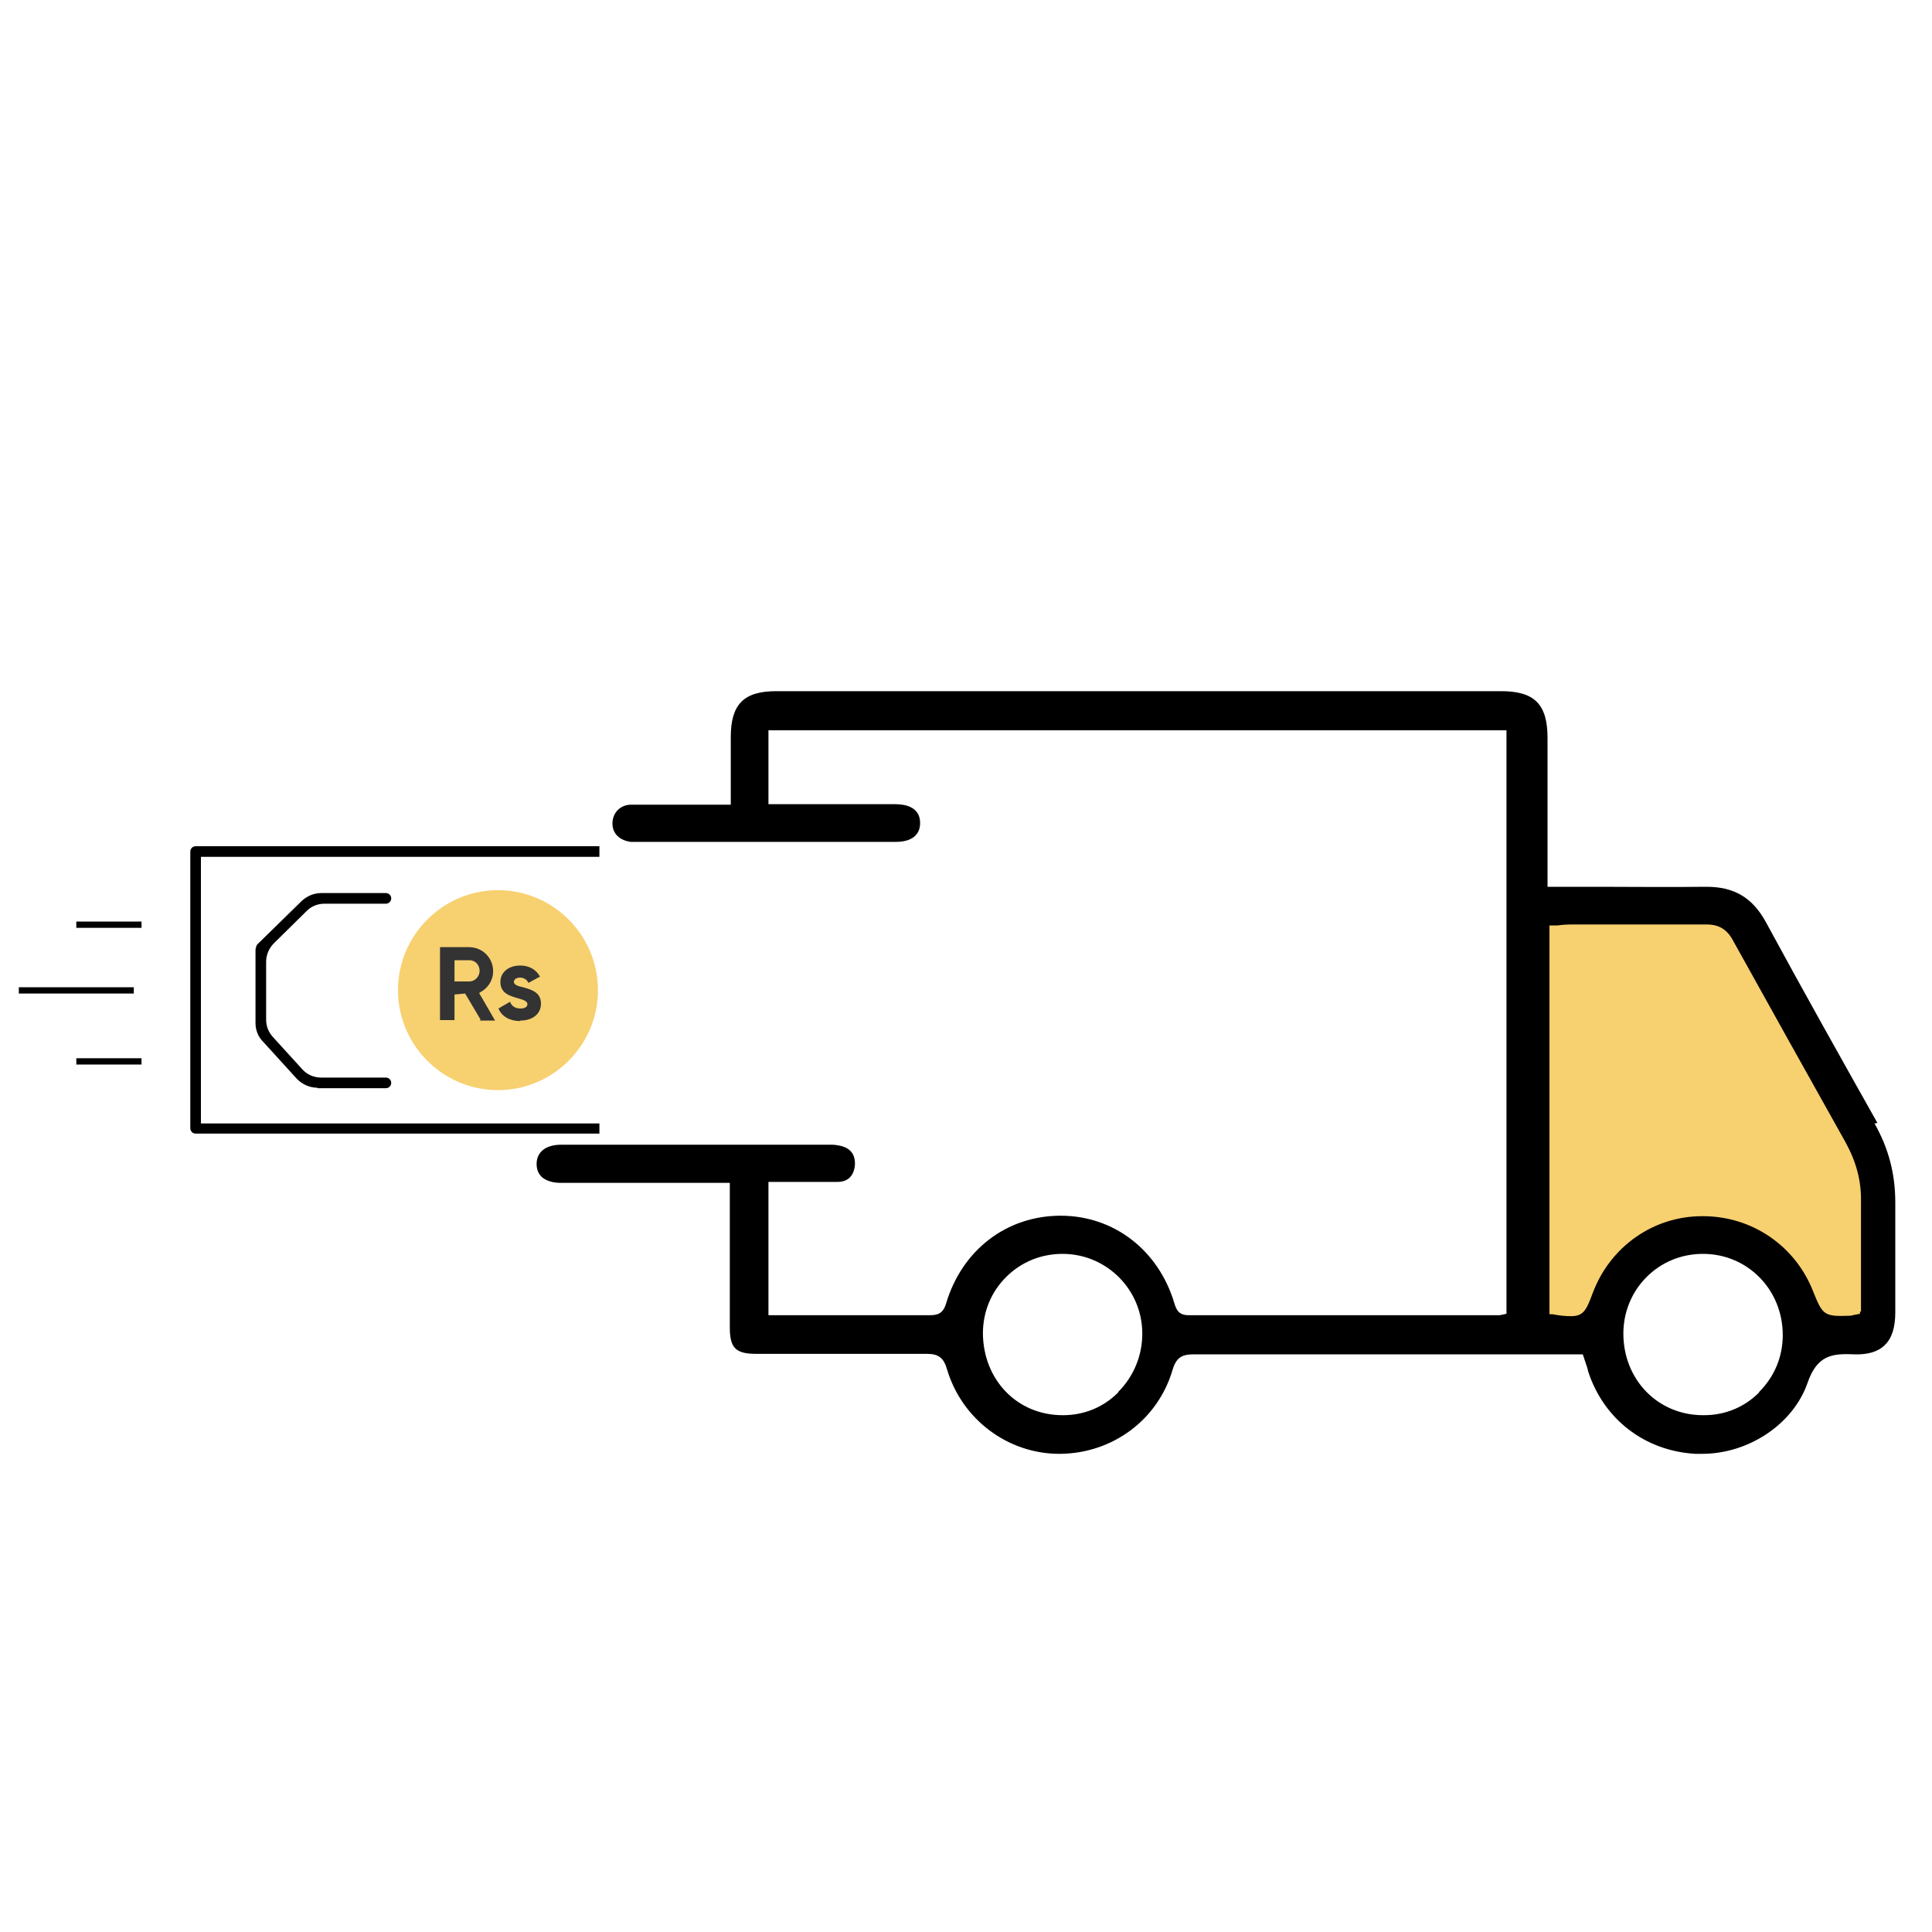 <?xml version="1.0" encoding="UTF-8"?>
<svg id="Layer_1" xmlns="http://www.w3.org/2000/svg" version="1.1" viewBox="0 0 40 40">
  <!-- Generator: Adobe Illustrator 29.6.1, SVG Export Plug-In . SVG Version: 2.1.1 Build 9)  -->
  <defs>
    <style>
      .st0 {
        fill: #f7d070;
      }

      .st1 {
        fill: #333;
      }
    </style>
  </defs>
  <g>
    <path class="st0" d="M32.48,18.67h3.24c.22,0,.43.12.54.31l2.29,4.53c.05.09.08.2.08.31v3.31c0,.55-.67.83-1.06.44v-.16c0-1.29-1.01-1.86-2.29-1.87-.02,0-.03,0-.05,0-1.28,0-2.29.56-2.31,1.84v.21c-.4.39-1.06.11-1.06-.44v-7.85c0-.34.28-.62.62-.62Z"/>
    <path d="M38.87,23.25c-.72-1.28-1.53-2.72-2.31-4.16-.28-.51-.66-.73-1.23-.73-.01,0-.02,0-.04,0-.73.01-1.45,0-2.21,0-.32,0-.64,0-.97,0h-.07v-1.08c0-.67,0-1.33,0-2,0-.7-.27-.97-.96-.97h-15.01c-.67,0-.94.27-.94.95v1.4h-.45c-.15,0-.31,0-.46,0-.38,0-.76,0-1.15,0-.23,0-.39.17-.39.39,0,.21.15.35.38.38.04,0,.09,0,.13,0h.67c1.56,0,3.13,0,4.69,0,.32,0,.5-.14.5-.39,0-.34-.32-.39-.51-.39-.47,0-.93,0-1.4,0h-.86c-.07,0-.14,0-.21,0h-.16v-1.53h15.28v12.08l-.09.02s-.04.01-.06.01h-1.61c-1.61,0-3.21,0-4.82,0h0c-.22,0-.26-.13-.3-.26-.33-1.09-1.25-1.8-2.35-1.8h0c-1.12,0-2.04.71-2.37,1.81-.06.21-.17.25-.34.25-.5,0-.99,0-1.49,0h-1.85s0-2.76,0-2.76h.07c.14,0,.27,0,.41,0,.33,0,.64,0,.95,0,.22,0,.34-.13.36-.35.01-.22-.09-.35-.31-.4-.05-.01-.11-.02-.18-.02-1.86,0-3.73,0-5.59,0-.32,0-.51.15-.51.4,0,.12.04.21.12.28.09.07.22.11.38.11.66,0,1.32,0,1.97,0h1.53v1.27c0,.57,0,1.15,0,1.72,0,.43.12.55.55.55h.72c.92,0,1.87,0,2.81,0h0c.24,0,.35.08.42.33.31,1.03,1.26,1.74,2.32,1.74h.02c1.09-.01,2.03-.71,2.33-1.75.08-.26.21-.31.44-.31h0c1.7,0,3.39,0,5.09,0h1.45s1.51,0,1.51,0l.06.18c.02.06.04.11.05.17.32.99,1.17,1.65,2.22,1.71.05,0,.1,0,.14,0,.96,0,1.88-.61,2.18-1.46.2-.59.52-.62.97-.6.27.01.49-.05.63-.19.15-.14.22-.37.22-.68,0-.25,0-.5,0-.76,0-.5,0-1.01,0-1.51,0-.58-.13-1.11-.43-1.64ZM23.15,28.83c-.31.31-.71.47-1.14.47h-.01c-.94,0-1.64-.73-1.65-1.69,0-.45.17-.86.48-1.17s.72-.48,1.17-.48h0c.91,0,1.65.74,1.65,1.65,0,.46-.18.89-.5,1.21ZM36.42,28.83c-.31.31-.71.47-1.14.47h-.02c-.94,0-1.65-.74-1.65-1.69,0-.44.17-.86.48-1.17.31-.31.72-.48,1.17-.48h0c.92,0,1.65.74,1.65,1.68,0,.45-.17.86-.49,1.18ZM38.51,27.15v.05l-.1.02s-.06.01-.09.02c-.55.02-.58,0-.78-.5-.37-.95-1.27-1.56-2.28-1.56h-.02c-1.01,0-1.9.63-2.26,1.58-.14.38-.2.49-.46.49-.1,0-.22-.01-.38-.04h-.06v-8.05h.17c.13-.02.25-.02.37-.02.46,0,.92,0,1.39,0,.43,0,.87,0,1.3,0h.02c.26,0,.43.1.56.35.75,1.35,1.49,2.68,2.32,4.16.22.4.33.8.32,1.24,0,.53,0,1.07,0,1.59,0,.23,0,.45,0,.68Z"/>
  </g>
  <g>
    <path class="st0" d="M10.31,22.57c-1.14,0-2.07-.93-2.07-2.07s.93-2.07,2.07-2.07,2.07.93,2.07,2.07c0,1.14-.93,2.07-2.07,2.07h0Z"/>
    <g>
      <path class="st1" d="M9.95,21.11l-.32-.54-.22.02v.53h-.3v-1.51h.6c.28,0,.5.22.5.5,0,.18-.1.34-.26.43l-.03.02.33.57h-.32ZM9.41,20.32h.31c.11,0,.21-.1.21-.22s-.09-.22-.21-.22h-.31v.45Z"/>
      <path class="st1" d="M10.77,21.14c-.21,0-.38-.09-.45-.26l.24-.14c.03.09.11.14.21.14.09,0,.15-.03.15-.09s-.08-.09-.19-.12c-.17-.05-.37-.1-.37-.34,0-.2.17-.34.41-.34.18,0,.33.08.41.23l-.24.13c-.03-.07-.1-.11-.17-.11s-.13.03-.13.09c0,.06.09.09.19.11.17.05.37.1.37.34,0,.21-.17.35-.43.35Z"/>
    </g>
    <path d="M6.57,22.52c-.16,0-.31-.07-.42-.18l-.71-.78c-.1-.1-.15-.24-.15-.38v-1.52s.01-.08.04-.11l.92-.9c.11-.1.25-.16.4-.16h1.34c.06,0,.11.05.11.11s-.05.11-.11.11h-1.27c-.14,0-.27.05-.37.15l-.68.67c-.1.1-.16.24-.16.38v1.2c0,.14.05.26.14.36l.61.67c.1.11.24.17.39.17h1.34c.06,0,.11.05.11.11s-.05.11-.11.11h-1.42Z"/>
    <path d="M4.05,23.47c-.06,0-.11-.05-.11-.11v-5.73c0-.06.05-.11.11-.11h8.36v.22H4.16v5.52h8.25v.21H4.05Z"/>
    <rect x=".39" y="20.44" width="2.38" height=".13"/>
    <rect x="1.58" y="19.08" width="1.35" height=".13"/>
    <rect x="1.58" y="21.91" width="1.35" height=".13"/>
  </g>
</svg>